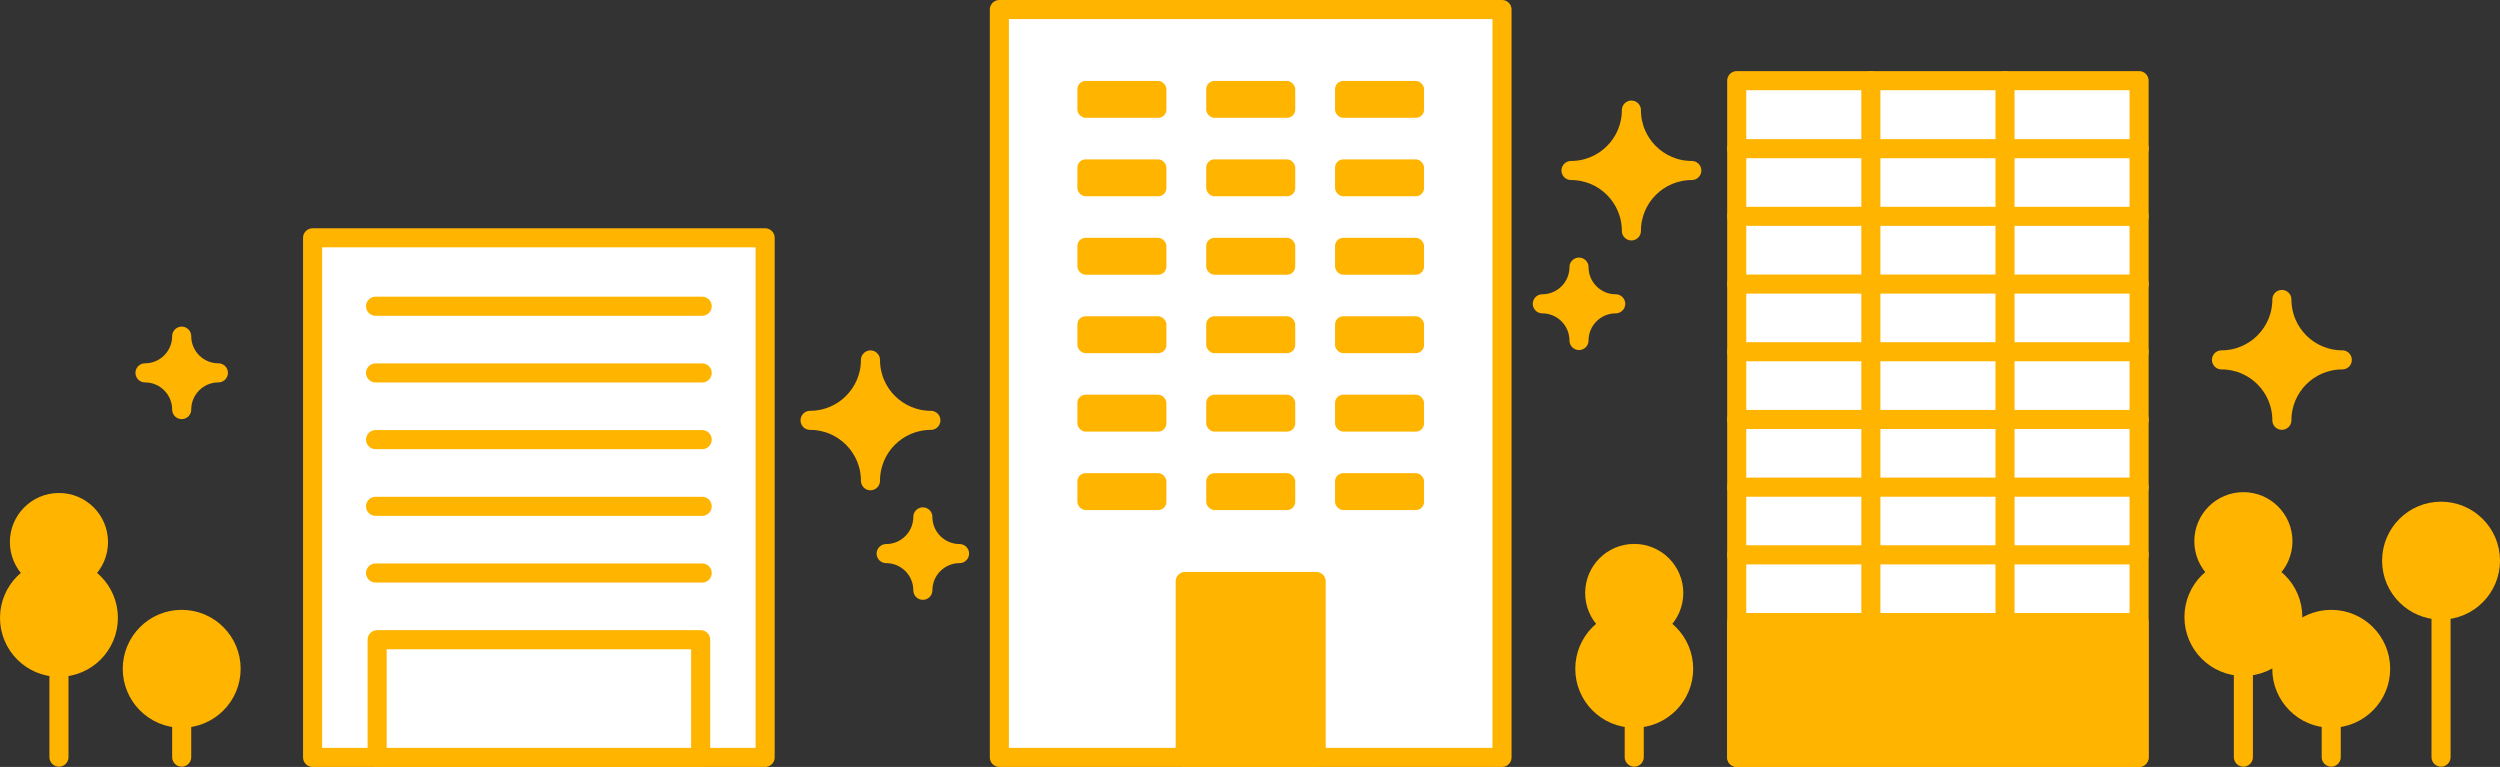 <?xml version="1.0" encoding="UTF-8"?>
<svg id="_レイヤー_2" data-name="レイヤー 2" xmlns="http://www.w3.org/2000/svg" viewBox="0 0 361.73 110.97">
  <rect x="0" y="0" width="361.73" height="110.97" fill="#333333" stroke="none"/>
  <defs>
    <style>
      .cls-1 {
        stroke-width: 0px;
      }

      .cls-1, .cls-2 {
        fill: #ffb400;
      }

      .cls-3 {
        fill: none;
      }

      .cls-3, .cls-2, .cls-4 {
        stroke: #ffb400;
        stroke-linecap: round;
        stroke-linejoin: round;
        stroke-width: 2.76px;
      }

      .cls-4 {
        fill: #fff;
      }
    </style>
  </defs>
  <g id="_レイヤー_1-2" data-name="レイヤー 1">
    <g>
      <g>
        <g>
          <path class="cls-2" d="M236.05,33.41h0c0-4.83-3.91-8.74-8.74-8.74h0c4.83,0,8.74-3.91,8.74-8.74h0c0,4.83,3.91,8.74,8.74,8.74h0c-4.83,0-8.74,3.91-8.74,8.74Z"/>
          <path class="cls-2" d="M228.47,49.27h0c0-2.93-2.38-5.31-5.31-5.31h0c2.93,0,5.31-2.38,5.31-5.31h0c0,2.93,2.38,5.31,5.31,5.31h0c-2.93,0-5.31,2.38-5.31,5.31Z"/>
        </g>
        <g>
          <path class="cls-2" d="M125.95,69.56h0c0-4.83,3.91-8.74,8.74-8.74h0c-4.83,0-8.74-3.91-8.74-8.74h0c0,4.83-3.91,8.74-8.74,8.74h0c4.83,0,8.74,3.91,8.74,8.74Z"/>
          <path class="cls-2" d="M133.53,85.41h0c0-2.93,2.38-5.31,5.31-5.31h0c-2.93,0-5.31-2.38-5.31-5.31h0c0,2.93-2.38,5.31-5.31,5.31h0c2.93,0,5.31,2.38,5.31,5.31Z"/>
        </g>
        <g>
          <rect class="cls-4" x="144.6" y="1.38" width="72.73" height="108.21"/>
          <g>
            <g>
              <rect class="cls-1" x="155.89" y="11.71" width="12.88" height="5.34" rx="1.19" ry="1.19"/>
              <rect class="cls-1" x="174.53" y="11.71" width="12.88" height="5.34" rx="1.19" ry="1.19"/>
              <rect class="cls-1" x="193.17" y="11.71" width="12.88" height="5.34" rx="1.19" ry="1.19"/>
            </g>
            <g>
              <rect class="cls-1" x="155.89" y="23.06" width="12.88" height="5.34" rx="1.19" ry="1.19"/>
              <rect class="cls-1" x="174.53" y="23.06" width="12.88" height="5.34" rx="1.19" ry="1.19"/>
              <rect class="cls-1" x="193.17" y="23.06" width="12.88" height="5.34" rx="1.19" ry="1.19"/>
            </g>
            <g>
              <rect class="cls-1" x="155.89" y="34.41" width="12.88" height="5.34" rx="1.19" ry="1.19"/>
              <rect class="cls-1" x="174.53" y="34.41" width="12.88" height="5.34" rx="1.19" ry="1.19"/>
              <rect class="cls-1" x="193.17" y="34.41" width="12.88" height="5.34" rx="1.19" ry="1.19"/>
            </g>
            <g>
              <rect class="cls-1" x="155.89" y="45.76" width="12.88" height="5.34" rx="1.19" ry="1.19"/>
              <rect class="cls-1" x="174.53" y="45.76" width="12.88" height="5.34" rx="1.19" ry="1.19"/>
              <rect class="cls-1" x="193.17" y="45.76" width="12.88" height="5.34" rx="1.19" ry="1.19"/>
            </g>
            <g>
              <rect class="cls-1" x="155.89" y="57.11" width="12.88" height="5.34" rx="1.19" ry="1.19"/>
              <rect class="cls-1" x="174.53" y="57.11" width="12.88" height="5.34" rx="1.19" ry="1.19"/>
              <rect class="cls-1" x="193.17" y="57.11" width="12.88" height="5.34" rx="1.19" ry="1.19"/>
            </g>
            <g>
              <rect class="cls-1" x="155.89" y="68.46" width="12.88" height="5.34" rx="1.19" ry="1.19"/>
              <rect class="cls-1" x="174.53" y="68.46" width="12.88" height="5.34" rx="1.19" ry="1.19"/>
              <rect class="cls-1" x="193.17" y="68.46" width="12.88" height="5.34" rx="1.19" ry="1.19"/>
            </g>
          </g>
          <rect class="cls-2" x="171.49" y="84.13" width="18.95" height="25.46"/>
        </g>
      </g>
      <g>
        <g>
          <rect class="cls-4" x="45.23" y="34.41" width="65.48" height="75.18"/>
          <rect class="cls-4" x="54.57" y="92.56" width="46.81" height="17.03"/>
          <line class="cls-3" x1="54.34" y1="44.31" x2="101.6" y2="44.31"/>
          <line class="cls-3" x1="54.34" y1="53.96" x2="101.6" y2="53.96"/>
          <line class="cls-3" x1="54.34" y1="63.61" x2="101.6" y2="63.61"/>
          <line class="cls-3" x1="54.34" y1="73.26" x2="101.6" y2="73.26"/>
          <line class="cls-3" x1="54.34" y1="82.91" x2="101.6" y2="82.91"/>
        </g>
        <path class="cls-2" d="M26.29,59.26h0c0-2.93,2.38-5.31,5.31-5.31h0c-2.93,0-5.31-2.38-5.31-5.31h0c0,2.93-2.38,5.31-5.31,5.31h0c2.93,0,5.31,2.38,5.31,5.31Z"/>
      </g>
      <g>
        <g>
          <rect class="cls-4" x="251.29" y="11.67" width="58.22" height="97.91"/>
          <rect class="cls-2" x="251.29" y="90.08" width="58.22" height="19.51"/>
          <line class="cls-3" x1="251.29" y1="21.51" x2="309.52" y2="21.51"/>
          <line class="cls-3" x1="251.29" y1="31.3" x2="309.52" y2="31.3"/>
          <line class="cls-3" x1="251.29" y1="41.1" x2="309.52" y2="41.1"/>
          <line class="cls-3" x1="251.29" y1="50.89" x2="309.52" y2="50.89"/>
          <line class="cls-3" x1="251.29" y1="60.69" x2="309.52" y2="60.69"/>
          <line class="cls-3" x1="251.29" y1="70.49" x2="309.52" y2="70.49"/>
          <line class="cls-3" x1="251.29" y1="80.28" x2="309.52" y2="80.28"/>
          <line class="cls-3" x1="270.7" y1="11.67" x2="270.7" y2="90.08"/>
          <line class="cls-3" x1="290.11" y1="11.67" x2="290.11" y2="90.08"/>
        </g>
        <path class="cls-2" d="M330.17,60.81h0c0-4.83-3.91-8.74-8.74-8.74h0c4.83,0,8.74-3.91,8.74-8.74h0c0,4.83,3.91,8.74,8.74,8.74h0c-4.83,0-8.74,3.91-8.74,8.74Z"/>
      </g>
      <g>
        <g>
          <circle class="cls-2" cx="26.29" cy="96.77" r="7.15"/>
          <line class="cls-3" x1="26.29" y1="102.06" x2="26.29" y2="109.55"/>
        </g>
        <g>
          <circle class="cls-2" cx="337.31" cy="96.77" r="7.15"/>
          <line class="cls-3" x1="337.31" y1="102.06" x2="337.31" y2="109.55"/>
        </g>
        <g>
          <circle class="cls-2" cx="8.53" cy="89.4" r="7.15"/>
          <circle class="cls-2" cx="8.53" cy="78.43" r="5.72"/>
          <line class="cls-3" x1="8.53" y1="94.69" x2="8.53" y2="109.55"/>
        </g>
        <g>
          <circle class="cls-2" cx="353.2" cy="81.12" r="7.15"/>
          <line class="cls-3" x1="353.2" y1="86.41" x2="353.2" y2="109.55"/>
        </g>
        <g>
          <circle class="cls-2" cx="236.46" cy="96.77" r="7.15"/>
          <circle class="cls-2" cx="236.46" cy="85.8" r="5.72"/>
          <line class="cls-3" x1="236.46" y1="102.06" x2="236.46" y2="109.55"/>
        </g>
        <g>
          <circle class="cls-2" cx="324.6" cy="89.28" r="7.15"/>
          <circle class="cls-2" cx="324.6" cy="78.31" r="5.72"/>
          <line class="cls-3" x1="324.6" y1="94.57" x2="324.6" y2="109.55"/>
        </g>
      </g>
    </g>
  </g>
</svg>